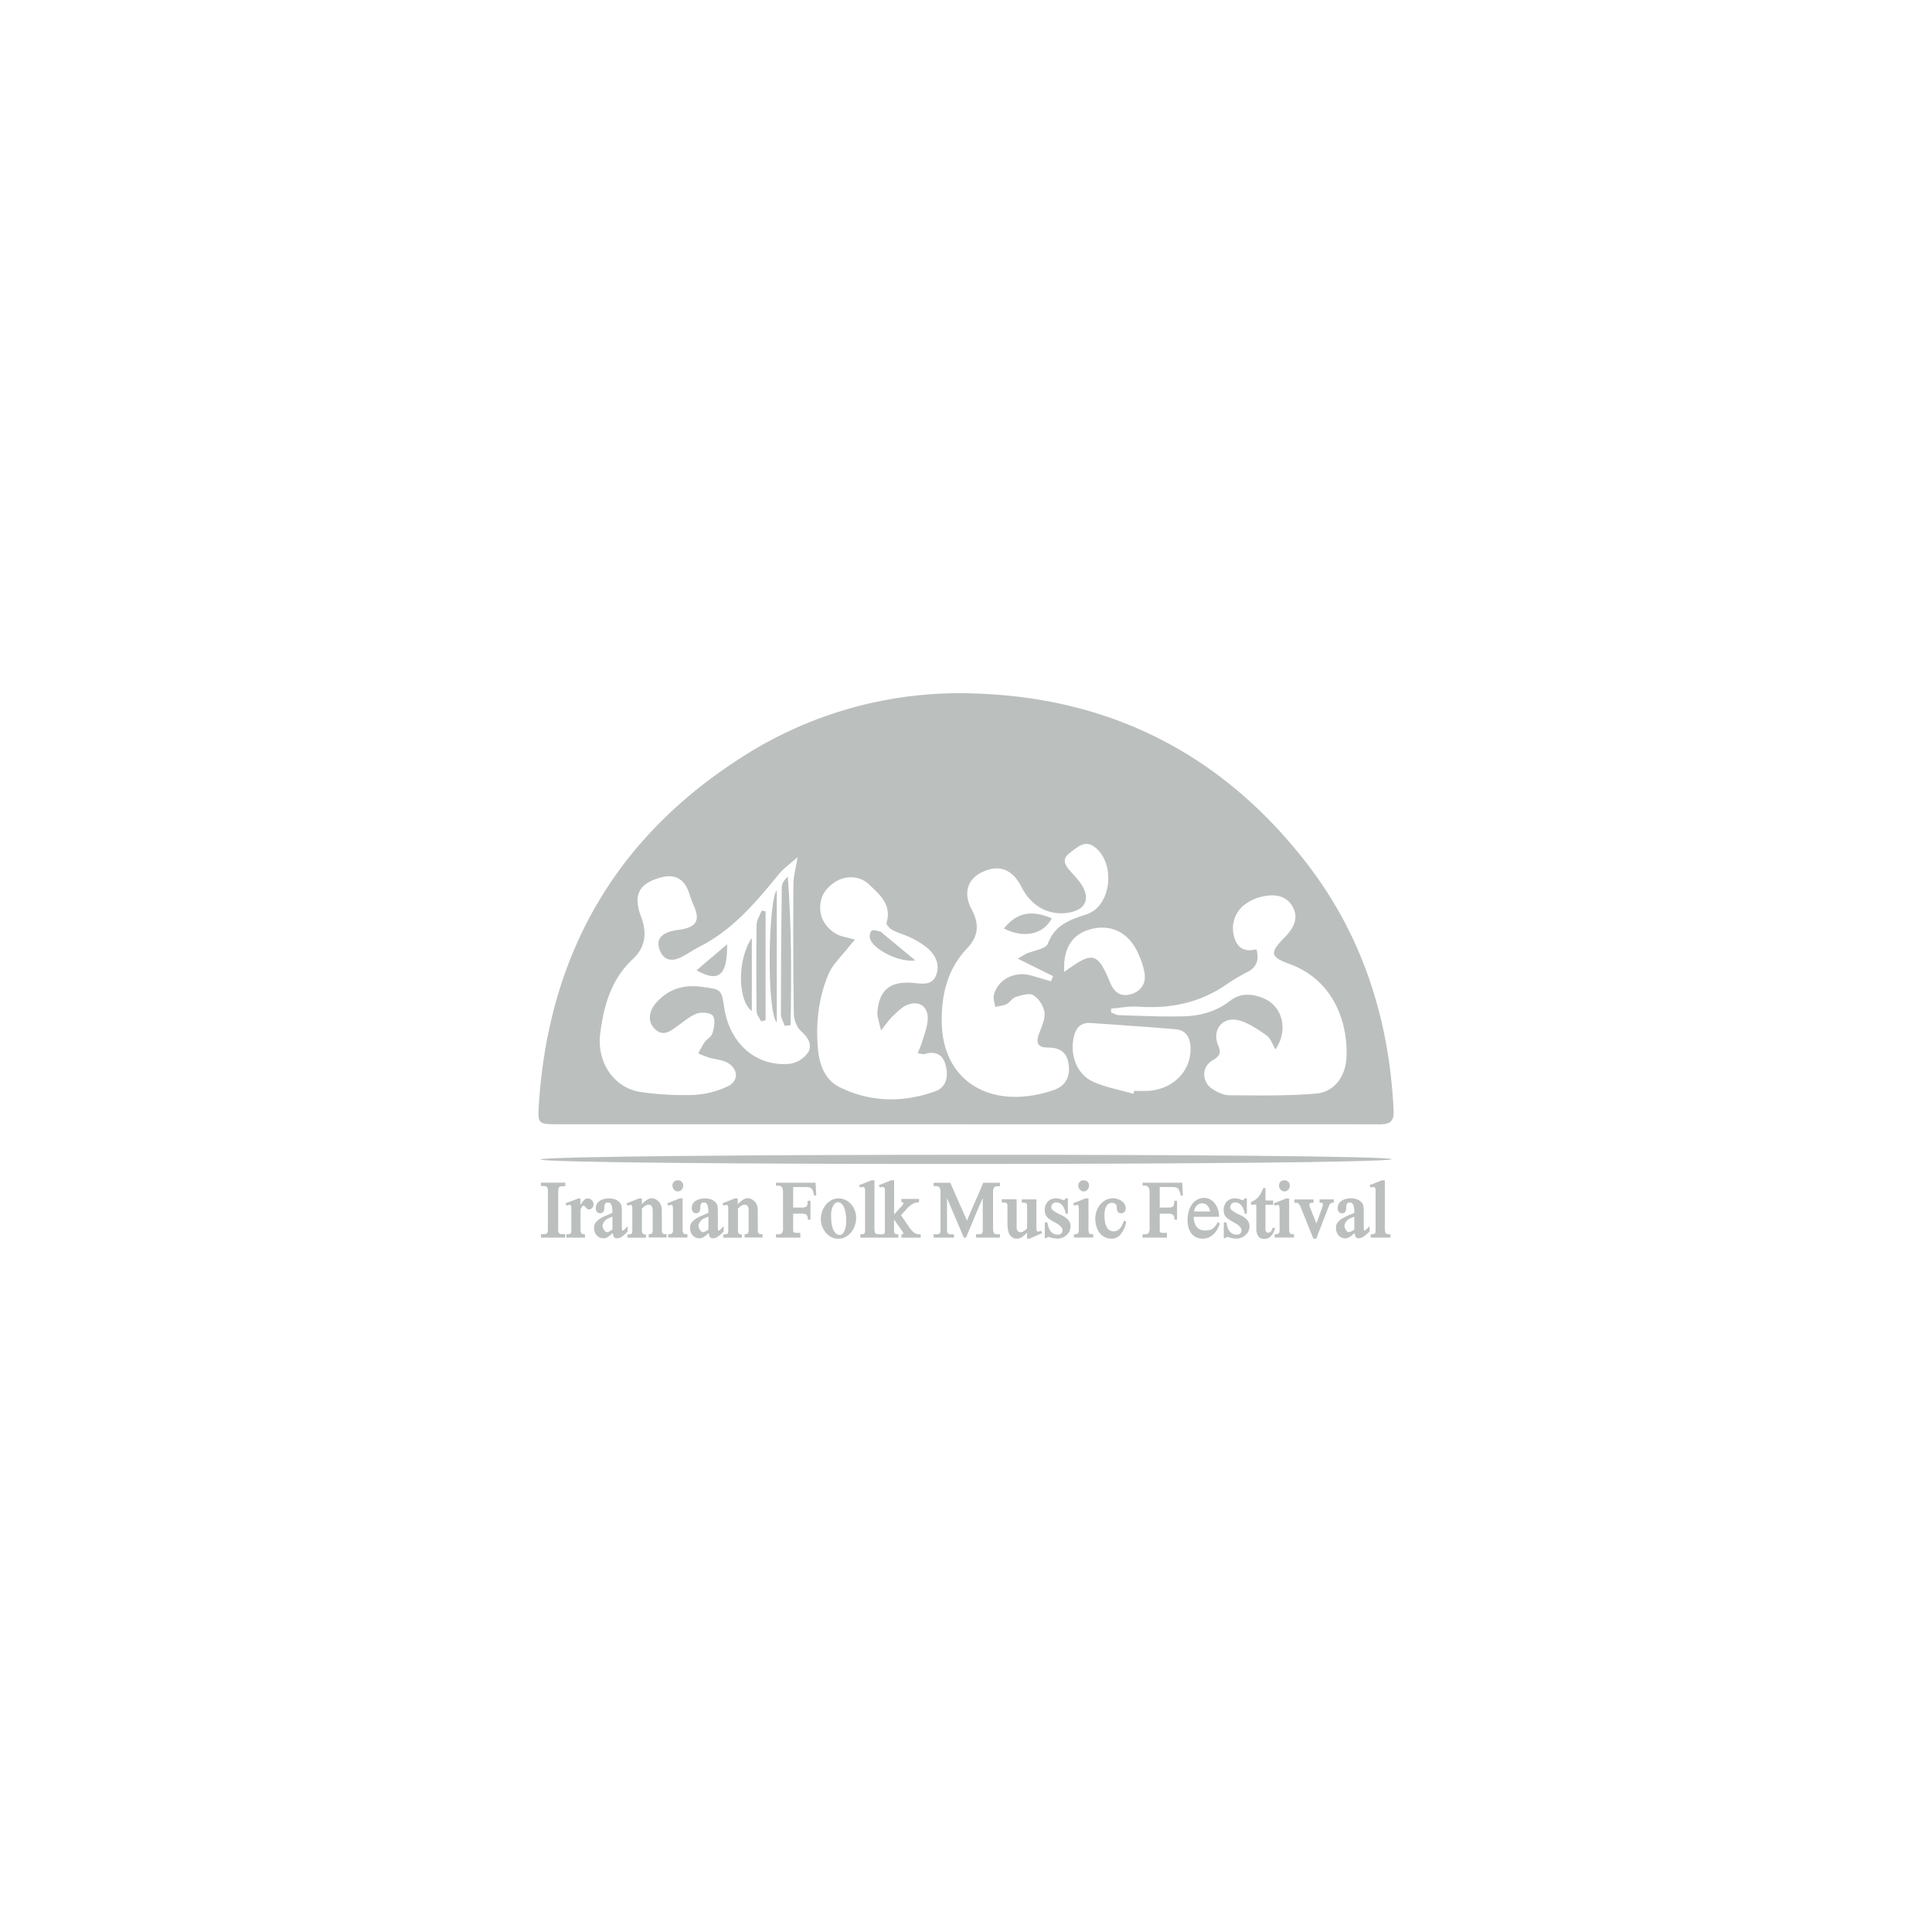 <svg id="Layer_1" data-name="Layer 1" xmlns="http://www.w3.org/2000/svg" viewBox="0 0 1000 1000"><defs><style>.cls-1{fill:#bbbfbe;}</style></defs><path class="cls-1" d="M499.87,581.91h-211c-10.29,0-10.63,0-9.94-10.57,5.1-76.9,39.18-137.12,104.31-178.94a208,208,0,0,1,119.87-33.49c71.21,1.88,129.24,31.2,173,87.62,29.2,37.69,43,81.07,45.23,128.43.3,6.23-2.76,7-7.71,7-30.47-.08-60.93,0-91.4,0q-61.15,0-122.31,0Zm-87-138.28c-3.43,3.1-7.14,5.67-9.88,9-11.83,14.51-23.83,28.74-41,37.42-3.38,1.71-6.47,4-9.89,5.61-4.9,2.29-8.92,1.08-10.76-4.26s1.24-8,5.9-9.35a35.31,35.31,0,0,1,4.61-.84c8.81-1.38,10.72-4.89,7.07-12.82-1-2.23-1.66-4.63-2.52-6.93-2.52-6.74-7.33-9.17-14.34-7.28-11.22,3-14.53,8.93-10.31,20.09,3.2,8.5,2.46,15.95-4.19,22.14-11.24,10.46-15.05,24.09-16.88,38.5-1.9,15.08,7.24,28.4,21.13,30.34a156,156,0,0,0,27.39,1.48,47,47,0,0,0,17.33-4.38c5.79-2.66,5.76-8.79.27-12.14-2.7-1.64-6.3-1.78-9.45-2.72-2-.61-4-1.44-5.94-2.17a48.15,48.15,0,0,1,3.09-5.6c1.29-1.8,3.74-3.11,4.31-5,.83-2.85,1.56-6.75.23-8.89-1-1.59-5.69-2.13-8.09-1.28-3.67,1.28-6.84,4.07-10.1,6.39-3.92,2.78-7.76,6.11-12.31,1.23-3.49-3.75-2.67-9.23,1.69-13.8,6.37-6.69,14-8.85,23.13-7.57,9.94,1.39,10,1,11.5,10.81,2.86,18.64,16.61,30.68,34,29a14,14,0,0,0,9.38-5.84c2.34-3.89.12-7.72-3.58-11-2.24-2-3.71-6-3.76-9.09-.36-22.38-.37-44.78-.22-67.16C410.73,453.27,412,449.06,412.85,443.63Zm114,52.58c2.51-1.49,3.4-2.14,4.39-2.58,3.82-1.7,10.05-2.43,11.09-5.15,3.74-9.82,11-12.21,20.12-15.25,13.19-4.4,15.06-27.08,3.73-35.1-4.89-3.46-8.8.6-12.54,3.39s-2.86,5.62-.33,8.61c2.31,2.73,5,5.27,6.78,8.3,4.15,6.93,1.59,12.27-6.26,13.82-10.47,2.08-19.88-2.85-25.14-13.17-4.72-9.24-11.74-11.87-20.44-7.63-7.48,3.63-9.88,10.77-5.31,19.34,4.08,7.65,3.47,13.87-2.4,20.08-10.17,10.74-13.34,23.87-13.11,38.33.5,31.49,26.65,45.73,58,35,6.51-2.22,8.71-7.51,7.58-14-1-6-5.12-8-10.63-8-5.73,0-6.19-2.83-4.48-7.45,1.31-3.53,3.16-7.42,2.69-10.88a13.54,13.54,0,0,0-5.76-8.74c-2.12-1.28-6.15,0-9.11.92-1.77.53-3,2.79-4.71,3.66s-3.94,1-5.93,1.48c-.25-2.1-1.14-4.37-.64-6.28,2.09-8,10.75-12.41,19.23-10,3.45,1,6.87,2,10.3,3l1.09-2.64ZM475,545.14c.95-2.45,1.85-4.35,2.43-6.33,1.06-3.62,2.55-7.26,2.75-11,.37-6.7-4.26-10.13-10.49-7.72-2.9,1.12-5.31,3.72-7.68,5.93-1.79,1.67-3.15,3.79-6,7.37-1-4.58-2-7.08-1.86-9.48.86-11.5,6.67-16.11,18.11-15.18,4.57.37,10.15,1.68,12.29-4s-.46-10.62-4.86-14.31a42.62,42.62,0,0,0-8.55-5.2c-3-1.49-6.32-2.32-9.27-3.88-1.34-.7-3.25-2.79-3-3.67,2.82-9.47-3.57-14.67-9.18-20-4.63-4.4-12-4.72-17.51-1.13s-8.36,8.73-7.52,15.42c.76,6.07,6.16,11.63,12.08,12.9,1.63.35,3.23.84,5.78,1.51-1.61,1.89-2.6,2.94-3.47,4.07-3.49,4.53-8,8.62-10.2,13.72-5.31,12.55-6.74,26-5.39,39.53.78,7.87,3.78,15.41,11.07,19,16,7.91,32.81,8.16,49.46,2.19,6-2.13,7-7.89,5.46-13.61-1.48-5.56-5.31-7.4-10.87-5.71C477.83,545.84,476.91,545.42,475,545.14Zm175.35-53.8c1.46,5.72,0,9.2-4.33,11.59A102.9,102.9,0,0,0,635.6,509c-14,10-29.55,13.19-46.42,12.05-4.65-.31-9.39.61-14.08,1,0,.65,0,1.3,0,2,1.36.49,2.7,1.36,4.07,1.4,11.18.33,22.37.89,33.54.6,8.79-.23,17-2.56,24.32-8.28,5.24-4.07,12-3.47,17.93-.6,8.79,4.22,12,16.06,5.22,26-1.67-2.75-2.54-5.79-4.56-7.19-4.48-3.13-9.26-6.48-14.43-7.84-8.34-2.19-14.06,4.92-10.68,12.91,1.77,4.17.68,5.62-2.87,7.75-5.88,3.52-5.75,11.25.08,15,2.56,1.64,5.79,3.1,8.73,3.12,14.91.07,29.9.4,44.73-.89,9.42-.81,15.13-8.71,15.71-18.27,1.06-17.19-5.87-40.18-29.31-48.75-10.27-3.75-10.45-5.84-2.75-13.71,4.33-4.43,7.55-9.53,4.44-15.59-3.24-6.33-9.56-7.08-15.81-5.67a23,23,0,0,0-9.58,4.46,15.46,15.46,0,0,0-5.08,16.42C640.22,490.44,644,493,650.36,491.34ZM586.7,566.17c.13-.53.27-1.06.4-1.59a80.21,80.21,0,0,0,8.06,0c13.08-1.33,21.92-11.18,21-23.3-.36-4.88-2.79-8.15-7.76-8.56-14.5-1.21-29-2.16-43.54-3.22-4.68-.34-7.47,1.54-8.8,6.29-2.65,9.39.92,20.09,9.72,24.12C572.37,562.87,579.71,564.13,586.7,566.17Zm-35.82-63.11c14.67-10.77,17.17-10.26,23.64,5.36,2.18,5.26,5.42,7.68,10.82,6.18,5.6-1.54,8-6,7-11.33a41.47,41.47,0,0,0-4.91-13c-5.31-9-14.46-12.11-24.26-8.91C554.52,484.16,550.13,491.67,550.88,503.06Z"/><path class="cls-1" d="M720.47,600c-4.42,3.19-435.78,3.34-440.81.15C284.17,597,715.47,596.82,720.47,600Z"/><path class="cls-1" d="M406.2,531c-.68-2-2-4-2-6.08q0-32.82.44-65.65c0-1.92,1.29-3.84,3.1-5.57,2,25.76,1.93,51.33,1.46,76.9Z"/><path class="cls-1" d="M402.07,529.26c-5.44-5.89-4.35-63.76,0-68.43Z"/><path class="cls-1" d="M396.26,471.75V528l-2.26.7c-.83-1.75-2.36-3.49-2.38-5.25-.19-14.94-.23-29.88,0-44.81,0-2.47,1.73-4.92,2.66-7.37Z"/><path class="cls-1" d="M389.13,485.47v37.84C381.63,517.6,381.66,496.47,389.13,485.47Z"/><path class="cls-1" d="M376.37,488.75c.09,13.89-2.92,20.91-15.84,13.47Z"/><path class="cls-1" d="M544.42,475.33c-4.46,8.47-14.58,10.47-24.78,5.27C526.11,472.44,533.73,470.72,544.42,475.33Z"/><path class="cls-1" d="M473.76,497.11c-7.72,1.2-20.93-5.11-23.34-10.89-.53-1.27-.14-3.87.77-4.52s3.06.24,4.64.56c.38.07.68.55,1,.83Z"/><path class="cls-1" d="M292.55,638.81v1.77H280v-1.77h1.68a2.18,2.18,0,0,0,1.09-.23,1.31,1.31,0,0,0,.58-.65,3.33,3.33,0,0,0,.23-1c0-.39,0-.82,0-1.27V617c0-.4,0-.78,0-1.14a2.88,2.88,0,0,0-.21-1,1.54,1.54,0,0,0-.59-.7,2,2,0,0,0-1.13-.27H280v-1.77h12.59V614h-1.81c-.88,0-1.4.29-1.59.88a7.63,7.63,0,0,0-.27,2.2V636.8a2.53,2.53,0,0,0,.19,1,1.61,1.61,0,0,0,.54.73,1.9,1.9,0,0,0,1.13.27Z"/><path class="cls-1" d="M302.13,621.36a2.72,2.72,0,0,1,1.92-1.07,3.12,3.12,0,0,1,3.17,3.13,2.65,2.65,0,0,1-.72,1.83,2.31,2.31,0,0,1-1.77.79,1.12,1.12,0,0,1-.74-.29,5.34,5.34,0,0,1-.66-.68,7.3,7.3,0,0,0-.64-.7,1.14,1.14,0,0,0-.58-.36.55.55,0,0,0-.46.15,3.11,3.11,0,0,0-.45.53,4.37,4.37,0,0,0-.4.65c-.13.23-.23.43-.33.61V636.5a3.34,3.34,0,0,0,.39,1.72c.26.43.81.63,1.65.63h.28v1.73h-9.6v-1.73h.45c1,0,1.59-.16,1.79-.49a4.15,4.15,0,0,0,.29-1.86V625.68a4,4,0,0,0-.27-1.7c-.18-.34-.57-.43-1.17-.24l-1,.27-.58-1.18,1.51-.57,1.81-.68c.62-.22,1.23-.45,1.81-.68s1.1-.43,1.52-.61h1.08v3.49A10.92,10.92,0,0,1,302.13,621.36Z"/><path class="cls-1" d="M319.49,640.94a2.65,2.65,0,0,1-1.18-.21,1.38,1.38,0,0,1-.61-.56,2.86,2.86,0,0,1-.29-.84c-.06-.32-.14-.67-.23-1.06-.33.24-.68.52-1,.84A13.69,13.69,0,0,1,315,640a6.34,6.34,0,0,1-1.22.67,3.31,3.31,0,0,1-1.36.28,4.62,4.62,0,0,1-3.51-1.45,5.61,5.61,0,0,1-1.38-4,4.34,4.34,0,0,1,.84-2.78,9.51,9.51,0,0,1,2.42-2.07,22.15,22.15,0,0,1,2.81-1.42l3.39-1.47c0-.76,0-1.46-.09-2.11a7.2,7.2,0,0,0-.34-1.7,2.84,2.84,0,0,0-.68-1.13,1.6,1.6,0,0,0-1.15-.4c-.88,0-1.42.28-1.63.85a6,6,0,0,0-.32,2,3.33,3.33,0,0,1-.52,2,2.24,2.24,0,0,1-3.3,0,3.14,3.14,0,0,1-.57-2,4.3,4.3,0,0,1,1.74-3.48,7.06,7.06,0,0,1,2.18-1.09,10,10,0,0,1,3-.41,10.76,10.76,0,0,1,1.76.16,7.26,7.26,0,0,1,1.75.55,6.29,6.29,0,0,1,1.54,1,4.76,4.76,0,0,1,1.1,1.54,4.68,4.68,0,0,1,.32,1.41c.06.6.09,1.39.09,2.35v7.06c0,.37,0,.75,0,1.16a3.49,3.49,0,0,0,.07,1c.06.27.18.41.38.42s.51-.18.93-.6l.79-.8c.29-.28.57-.58.84-.88v2.76A17.85,17.85,0,0,1,322,640,4.59,4.59,0,0,1,319.49,640.94ZM317,629.71l-2.31,1a5.07,5.07,0,0,0-2.06,1.76,3.92,3.92,0,0,0-.75,2,3,3,0,0,0,.23,1.11,5.42,5.42,0,0,0,.57,1.06,3.91,3.91,0,0,0,.72.82,1.2,1.2,0,0,0,.75.31,5.08,5.08,0,0,0,2.85-1.49Z"/><path class="cls-1" d="M342.58,636.55a4.21,4.21,0,0,0,.16,1.33,1.2,1.2,0,0,0,.45.68,1.52,1.52,0,0,0,.75.25c.3,0,.66,0,1.08,0v1.73h-9.27v-1.73a2.45,2.45,0,0,0,1.69-.4,3,3,0,0,0,.39-1.9V627c0-.36,0-.73-.05-1.13a3.74,3.74,0,0,0-.25-1.11,2.07,2.07,0,0,0-.63-.86,1.85,1.85,0,0,0-1.15-.34,3,3,0,0,0-1.88.61,19.65,19.65,0,0,0-1.61,1.39v11a4.45,4.45,0,0,0,.27,1.72c.18.43.69.63,1.54.63h.27v1.73h-9.6v-1.73h.46c1,0,1.59-.16,1.78-.49a4,4,0,0,0,.3-1.86V625.68A4,4,0,0,0,327,624c-.18-.34-.58-.43-1.18-.24l-.95.27-.59-1.18q.63-.23,1.47-.57l1.74-.68c.61-.22,1.19-.45,1.75-.68s1.05-.43,1.47-.61h1.54v3l1-1a11.35,11.35,0,0,1,1.22-1,8.31,8.31,0,0,1,1.31-.77,3.37,3.37,0,0,1,1.41-.32,4.58,4.58,0,0,1,2.1.5,5.9,5.9,0,0,1,2.83,3.1,5.37,5.37,0,0,1,.41,2.06Z"/><path class="cls-1" d="M353.31,620.29v16a5.23,5.23,0,0,0,.27,1.81c.18.49.7.72,1.54.72h.68v1.73h-10V638.9a6.11,6.11,0,0,0,1.4-.2,1.79,1.79,0,0,0,.75-.43,1.36,1.36,0,0,0,.31-.75,8,8,0,0,0,.07-1.2V625.68a4,4,0,0,0-.27-1.7c-.18-.34-.57-.43-1.18-.24l-.95.27-.59-1.18q.65-.23,1.47-.57l1.75-.68c.6-.22,1.18-.45,1.74-.68s1.05-.43,1.47-.61Zm-2.53-9.37a2.86,2.86,0,0,1,2.06.77,2.69,2.69,0,0,1,.79,2,3.12,3.12,0,0,1-.79,2.08,2.63,2.63,0,0,1-2.06.9,2.48,2.48,0,0,1-1.9-.9,3,3,0,0,1-.82-2.08,2.71,2.71,0,0,1,.77-2A2.65,2.65,0,0,1,350.78,610.92Z"/><path class="cls-1" d="M369.16,640.94a2.62,2.62,0,0,1-1.18-.21,1.36,1.36,0,0,1-.62-.56,2.86,2.86,0,0,1-.29-.84c-.06-.32-.13-.67-.22-1.06-.34.24-.68.52-1.05.84a13.69,13.69,0,0,1-1.13.88,6.34,6.34,0,0,1-1.22.67,3.28,3.28,0,0,1-1.36.28,4.62,4.62,0,0,1-3.51-1.45,5.61,5.61,0,0,1-1.38-4,4.34,4.34,0,0,1,.84-2.78,9.69,9.69,0,0,1,2.42-2.07,22.85,22.85,0,0,1,2.81-1.42l3.4-1.47c0-.76,0-1.46-.1-2.11a7.2,7.2,0,0,0-.34-1.7,2.73,2.73,0,0,0-.68-1.13,1.6,1.6,0,0,0-1.15-.4c-.88,0-1.42.28-1.63.85a6,6,0,0,0-.32,2,3.33,3.33,0,0,1-.52,2,1.91,1.91,0,0,1-1.65.7,1.93,1.93,0,0,1-1.65-.75,3.14,3.14,0,0,1-.57-2,4.27,4.27,0,0,1,1.75-3.48A6.9,6.9,0,0,1,362,620.7a10.05,10.05,0,0,1,3-.41,10.76,10.76,0,0,1,1.76.16,7.12,7.12,0,0,1,1.75.55,6.11,6.11,0,0,1,1.54,1,4.64,4.64,0,0,1,1.11,1.54,4.71,4.71,0,0,1,.31,1.41c.06.6.09,1.39.09,2.35v7.06c0,.37,0,.75,0,1.16a4.36,4.36,0,0,0,.07,1c.06.27.19.41.38.42s.51-.18.93-.6l.8-.8c.28-.28.56-.58.83-.88v2.76a17.44,17.44,0,0,1-2.92,2.56A4.56,4.56,0,0,1,369.16,640.94Zm-2.49-11.23-2.32,1a5,5,0,0,0-2.05,1.76,3.84,3.84,0,0,0-.75,2,2.83,2.83,0,0,0,.23,1.11,5.37,5.37,0,0,0,.56,1.06,4.22,4.22,0,0,0,.72.82,1.2,1.2,0,0,0,.75.31,5.13,5.13,0,0,0,2.86-1.49Z"/><path class="cls-1" d="M392.25,636.55a4.21,4.21,0,0,0,.16,1.33,1.2,1.2,0,0,0,.45.68,1.48,1.48,0,0,0,.75.25c.3,0,.66,0,1.08,0v1.73h-9.28v-1.73a2.48,2.48,0,0,0,1.7-.4,3,3,0,0,0,.38-1.9V627c0-.36,0-.73,0-1.13a4.08,4.08,0,0,0-.25-1.11,2.16,2.16,0,0,0-.63-.86,1.88,1.88,0,0,0-1.16-.34,3,3,0,0,0-1.88.61c-.53.41-1.06.87-1.61,1.39v11a4.43,4.43,0,0,0,.28,1.72c.18.43.69.63,1.54.63H384v1.73h-9.6v-1.73h.45c1,0,1.59-.16,1.79-.49a4,4,0,0,0,.29-1.86V625.68a3.81,3.81,0,0,0-.27-1.7c-.18-.34-.57-.43-1.17-.24l-1,.27-.58-1.18q.63-.23,1.47-.57l1.74-.68c.6-.22,1.19-.45,1.74-.68s1-.43,1.48-.61h1.53v3l1.05-1a10.45,10.45,0,0,1,1.22-1,8.31,8.31,0,0,1,1.31-.77,3.3,3.3,0,0,1,1.41-.32,4.58,4.58,0,0,1,2.1.5,5.9,5.9,0,0,1,2.83,3.1,5.56,5.56,0,0,1,.41,2.06Z"/><path class="cls-1" d="M414.29,640.58H401.66v-1.73h1.23a2.28,2.28,0,0,0,1.87-.63,3.82,3.82,0,0,0,.53-2.35V617a5.46,5.46,0,0,0-.44-2.22,2,2,0,0,0-2-1.09h-1.23v-1.54h20.51l.37,6.66H421.4a15.1,15.1,0,0,0-.67-2.47,3.31,3.31,0,0,0-.91-1.32,2.67,2.67,0,0,0-1.38-.52,20.94,20.94,0,0,0-2.15-.09h-5.75v10.64h4.39a5.56,5.56,0,0,0,1.51-.16,3.38,3.38,0,0,0,.89-.34,1.6,1.6,0,0,0,.52-.92,14.26,14.26,0,0,0,.25-2.11h1.4v9.78h-1.31a15.07,15.07,0,0,0-.23-1.58,1.1,1.1,0,0,0-.18-.46,2,2,0,0,0-.86-.79,4.74,4.74,0,0,0-2-.29h-4.39v7.56c0,.48,0,.88,0,1.19a1.24,1.24,0,0,0,.23.75,1,1,0,0,0,.65.37,7.51,7.51,0,0,0,1.36.09h1.45Z"/><path class="cls-1" d="M434,620.29a8.08,8.08,0,0,1,3.67.84,9.58,9.58,0,0,1,2.9,2.22,10,10,0,0,1,1.9,3.22,10.9,10.9,0,0,1,.68,3.82,12.29,12.29,0,0,1-.63,3.83,11.61,11.61,0,0,1-1.84,3.46,9.61,9.61,0,0,1-2.92,2.49,8,8,0,0,1-3.94,1,7.52,7.52,0,0,1-3.6-.88,9.29,9.29,0,0,1-2.82-2.31,11.15,11.15,0,0,1-1.86-3.26,10.84,10.84,0,0,1-.68-3.78,11.74,11.74,0,0,1,.63-3.74,12,12,0,0,1,1.81-3.41,9.47,9.47,0,0,1,2.88-2.5A7.73,7.73,0,0,1,434,620.29Zm-.49,2q-1.28,0-2.31,1.86a10.64,10.64,0,0,0-1,5.2c0,.7,0,1.6.11,2.7a15.28,15.28,0,0,0,.56,3.23,8.09,8.09,0,0,0,1.36,2.74,3.05,3.05,0,0,0,2.54,1.16q1.37,0,2.28-2a12.32,12.32,0,0,0,.93-5.3c0-.42,0-1,0-1.61a17.06,17.06,0,0,0-.23-2c-.12-.71-.28-1.43-.47-2.15a7.51,7.51,0,0,0-.8-1.93,4.88,4.88,0,0,0-1.2-1.38A2.67,2.67,0,0,0,433.54,622.24Z"/><path class="cls-1" d="M452.59,635.42a7.75,7.75,0,0,0,.3,2.62c.2.48.76.76,1.7.81h.86v1.73H445.3v-1.73h.46a3,3,0,0,0,1.33-.22,1.08,1.08,0,0,0,.57-.64,2.82,2.82,0,0,0,.11-1c0-.4,0-.86,0-1.37V616.31a2.73,2.73,0,0,0-.34-1.61c-.23-.29-.64-.37-1.25-.25l-.94.18-.6-1.17c.43-.15.92-.34,1.48-.57l1.74-.68c.61-.22,1.18-.45,1.74-.68s1.05-.43,1.47-.61h1.54Z"/><path class="cls-1" d="M462.78,628.62l3.44-3.8a7,7,0,0,0,1.11-1.33,1.17,1.17,0,0,0,.23-.8.5.5,0,0,0-.36-.36,2.29,2.29,0,0,0-.66-.09v-1.68h9.14v1.72a7.39,7.39,0,0,0-3.12.78,12.56,12.56,0,0,0-2.72,2.08L466.36,629l4,5.84a21.12,21.12,0,0,0,1.52,2,7.54,7.54,0,0,0,1.35,1.24,4.36,4.36,0,0,0,2.61.81h.72v1.73h-10v-1.73c.72,0,1.05-.22,1-.58a5.69,5.69,0,0,0-1.07-1.77l-3.76-5.34v4.48c0,.64,0,1.16.05,1.56a2.48,2.48,0,0,0,.25,1,1,1,0,0,0,.61.52,3.53,3.53,0,0,0,1.08.13H465v1.73H455v-1.73H456a3.46,3.46,0,0,0,1.33-.18,1,1,0,0,0,.57-.54,2.41,2.41,0,0,0,.11-1c0-.39,0-.85,0-1.36V616.31a2.8,2.8,0,0,0-.34-1.61c-.23-.29-.64-.37-1.25-.25l-1,.18-.59-1.17q.65-.23,1.47-.57l1.75-.68c.6-.22,1.18-.45,1.74-.68s1.05-.43,1.47-.61h1.54Z"/><path class="cls-1" d="M498.87,640.58l-8.7-20.47v16.82a2.59,2.59,0,0,0,.18,1,1.6,1.6,0,0,0,.55.68,2.09,2.09,0,0,0,1.13.24h1.72v1.73h-10.5v-1.73H485a2.25,2.25,0,0,0,1.06-.2,1.25,1.25,0,0,0,.57-.61,3,3,0,0,0,.2-1c0-.38,0-.81,0-1.29V616.67a4.77,4.77,0,0,0-.11-1,3.33,3.33,0,0,0-.36-.91,1.71,1.71,0,0,0-.7-.63,2.13,2.13,0,0,0-1.14-.18h-1.26v-1.77h8.6l8.64,19.6q2-4.89,4.17-9.69t4.26-9.91h8.64V614h-1.31a2,2,0,0,0-1.76.72,3.41,3.41,0,0,0-.5,2V636a4.41,4.41,0,0,0,.4,2.15,1.64,1.64,0,0,0,1.54.7h1.63v1.73h-12.4v-1.73h1.63a2.39,2.39,0,0,0,1.11-.2,1.28,1.28,0,0,0,.56-.61,2.72,2.72,0,0,0,.21-1c0-.38,0-.81,0-1.29V620.07q-2.26,5.07-4.35,10.14T500,640.58Z"/><path class="cls-1" d="M536.44,620.79v14.63a4,4,0,0,0,.29,1.81c.2.33.74.31,1.61-.05l.45-.18.68,1.22-6.56,2.9H531.6V638l-.89.89a12.21,12.21,0,0,1-1.18,1,8.61,8.61,0,0,1-1.4.86,3.53,3.53,0,0,1-1.56.36,4.25,4.25,0,0,1-3.89-1.93c-.82-1.28-1.22-3.26-1.22-6v-8.87a2.23,2.23,0,0,0-.34-1.45,2.34,2.34,0,0,0-1.52-.41h-1.09v-1.72h7.7v13.85a3.92,3.92,0,0,0,.59,2.63,2,2,0,0,0,1.49.59,3.13,3.13,0,0,0,1.34-.41,8.87,8.87,0,0,0,2-1.58V624.23a2.08,2.08,0,0,0-.34-1.31,1.94,1.94,0,0,0-1.47-.41h-.95v-1.72Z"/><path class="cls-1" d="M552.74,620.29v7.93h-1.13a10.77,10.77,0,0,0-.89-3,6.06,6.06,0,0,0-1.24-1.76,3.86,3.86,0,0,0-1.45-.89,4.88,4.88,0,0,0-1.45-.24,2.16,2.16,0,0,0-1.22.36,2.9,2.9,0,0,0-.88.9,2.3,2.3,0,0,0-.36,1.18,1.78,1.78,0,0,0,.38,1.18,4.59,4.59,0,0,0,1,.86c.42.3.89.59,1.38.88s1,.55,1.52.79l1.36.64a10.36,10.36,0,0,1,3.26,2.46,4.73,4.73,0,0,1,1.08,3.06,5.92,5.92,0,0,1-2.08,4.66,6.64,6.64,0,0,1-4.44,1.77,15.28,15.28,0,0,1-1.87-.12,9.11,9.11,0,0,1-1.93-.42c-.51-.15-.91-.26-1.18-.32s-.54.15-.81.63h-1v-8.15h1.32c.18.91.39,1.75.63,2.54a6.74,6.74,0,0,0,1,2,4.46,4.46,0,0,0,1.59,1.34,5.06,5.06,0,0,0,2.31.48,2.34,2.34,0,0,0,1.52-.46,2.14,2.14,0,0,0,.74-1.1,2.44,2.44,0,0,0-.06-1.41,3.05,3.05,0,0,0-.93-1.33,7.09,7.09,0,0,0-1.43-1.18c-.56-.36-1.21-.74-2-1.13s-1.68-1-2.33-1.47a5.85,5.85,0,0,1-1.38-1.29,4.39,4.39,0,0,1-.79-1.57,6.38,6.38,0,0,1-.25-1.78,6.49,6.49,0,0,1,.75-3.15,5.38,5.38,0,0,1,2-2.15,6.68,6.68,0,0,1,5.35-.41l1.08.38a1.87,1.87,0,0,0,.68.16.71.71,0,0,0,.5-.2,3.23,3.23,0,0,0,.54-.75Z"/><path class="cls-1" d="M563.38,620.29v16a5.23,5.23,0,0,0,.27,1.81c.18.49.7.72,1.54.72h.68v1.73h-10V638.9a6.11,6.11,0,0,0,1.4-.2,1.79,1.79,0,0,0,.75-.43,1.36,1.36,0,0,0,.31-.75,8,8,0,0,0,.07-1.2V625.68a4,4,0,0,0-.27-1.7c-.18-.34-.57-.43-1.18-.24l-1,.27-.59-1.18q.65-.23,1.47-.57l1.75-.68c.6-.22,1.18-.45,1.74-.68s1-.43,1.47-.61Zm-2.54-9.37a2.86,2.86,0,0,1,2.07.77,2.69,2.69,0,0,1,.79,2,3.12,3.12,0,0,1-.79,2.08,2.63,2.63,0,0,1-2.07.9,2.47,2.47,0,0,1-1.89-.9,3,3,0,0,1-.82-2.08,2.71,2.71,0,0,1,.77-2A2.64,2.64,0,0,1,560.84,610.92Z"/><path class="cls-1" d="M582.94,632.52a15.4,15.4,0,0,1-2.83,6.31,5.86,5.86,0,0,1-4.73,2.29,7.74,7.74,0,0,1-3.94-1,7.9,7.9,0,0,1-2.62-2.45,10.2,10.2,0,0,1-1.45-3.35,14.85,14.85,0,0,1-.46-3.62,11.38,11.38,0,0,1,.64-3.76,11,11,0,0,1,1.83-3.35,9.53,9.53,0,0,1,2.92-2.42,8.09,8.09,0,0,1,3.9-.93,7.82,7.82,0,0,1,2.17.34,7.4,7.4,0,0,1,2.08,1,5.39,5.39,0,0,1,1.56,1.63,4.1,4.1,0,0,1,.62,2.24,2.71,2.71,0,0,1-.57,1.81,2.28,2.28,0,0,1-1.84.68,1.75,1.75,0,0,1-1.76-1,5.08,5.08,0,0,1-.45-2.15,1.93,1.93,0,0,0-.75-1.68,2.77,2.77,0,0,0-1.66-.54,3.24,3.24,0,0,0-2.69,1.38,6,6,0,0,0-.9,2,11.3,11.3,0,0,0-.34,3,23.53,23.53,0,0,0,.2,3,10.44,10.44,0,0,0,.72,2.7,5.26,5.26,0,0,0,1.43,1.92,3.57,3.57,0,0,0,2.36.75,4,4,0,0,0,2-.48,5.06,5.06,0,0,0,1.49-1.24,8.65,8.65,0,0,0,1.11-1.81c.32-.7.61-1.41.88-2.13Z"/><path class="cls-1" d="M604,640.58H591.4v-1.73h1.23a2.32,2.32,0,0,0,1.88-.63,3.91,3.91,0,0,0,.52-2.35V617a5.46,5.46,0,0,0-.44-2.22,2,2,0,0,0-2-1.09H591.4v-1.54h20.51l.37,6.66h-1.13a15,15,0,0,0-.68-2.47,3.31,3.31,0,0,0-.91-1.32,2.67,2.67,0,0,0-1.38-.52,20.94,20.94,0,0,0-2.15-.09h-5.75v10.64h4.39a5.64,5.64,0,0,0,1.52-.16,3.44,3.44,0,0,0,.88-.34,1.6,1.6,0,0,0,.52-.92,14.26,14.26,0,0,0,.25-2.11h1.4v9.78h-1.31a15.07,15.07,0,0,0-.23-1.58,1.1,1.1,0,0,0-.18-.46,2,2,0,0,0-.86-.79,4.74,4.74,0,0,0-2-.29h-4.39v7.56c0,.48,0,.88,0,1.19a1.24,1.24,0,0,0,.23.75,1,1,0,0,0,.65.37,7.58,7.58,0,0,0,1.36.09H604Z"/><path class="cls-1" d="M617.89,629.8a11.8,11.8,0,0,0,.3,2.69,6.37,6.37,0,0,0,1,2.27,4.92,4.92,0,0,0,1.81,1.56,5.93,5.93,0,0,0,2.76.59,11.06,11.06,0,0,0,2-.18,5.06,5.06,0,0,0,1.74-.68,5.93,5.93,0,0,0,1.47-1.34,10.37,10.37,0,0,0,1.31-2.19l1.09.77a13.87,13.87,0,0,1-1.33,3.1,11.33,11.33,0,0,1-2,2.49,8.71,8.71,0,0,1-2.49,1.65,7.26,7.26,0,0,1-2.9.59,8,8,0,0,1-3.69-.79,7,7,0,0,1-2.47-2.13,9,9,0,0,1-1.38-3.1,16.56,16.56,0,0,1,.21-8.31,11.23,11.23,0,0,1,1.78-3.6,8.57,8.57,0,0,1,2.74-2.33,7.35,7.35,0,0,1,3.49-.84,6.36,6.36,0,0,1,3,.75,7.44,7.44,0,0,1,2.42,2.06,10.75,10.75,0,0,1,1.64,3.1,12.07,12.07,0,0,1,.61,3.87Zm8.38-2.71a4.92,4.92,0,0,0-1.41-3.18,3.72,3.72,0,0,0-2.58-1.08,4.1,4.1,0,0,0-2.65,1,5,5,0,0,0-1.56,3.22Z"/><path class="cls-1" d="M645.37,620.29v7.93h-1.13a10.77,10.77,0,0,0-.89-3,6.06,6.06,0,0,0-1.24-1.76,3.86,3.86,0,0,0-1.45-.89,4.88,4.88,0,0,0-1.45-.24,2.16,2.16,0,0,0-1.22.36,2.9,2.9,0,0,0-.88.9,2.3,2.3,0,0,0-.36,1.18,1.78,1.78,0,0,0,.38,1.18,4.59,4.59,0,0,0,1,.86c.42.3.89.59,1.38.88s1,.55,1.52.79l1.36.64a10.36,10.36,0,0,1,3.26,2.46,4.73,4.73,0,0,1,1.08,3.06,5.92,5.92,0,0,1-2.08,4.66,6.64,6.64,0,0,1-4.44,1.77,15.28,15.28,0,0,1-1.87-.12,9.11,9.11,0,0,1-1.93-.42c-.51-.15-.91-.26-1.18-.32s-.54.15-.81.63h-1v-8.15h1.32c.18.91.39,1.75.63,2.54a6.74,6.74,0,0,0,1,2,4.46,4.46,0,0,0,1.59,1.34,5.06,5.06,0,0,0,2.31.48,2.34,2.34,0,0,0,1.52-.46,2.14,2.14,0,0,0,.74-1.1,2.44,2.44,0,0,0-.06-1.41,3.05,3.05,0,0,0-.93-1.33,7.09,7.09,0,0,0-1.43-1.18c-.56-.36-1.22-.74-2-1.13-.9-.52-1.68-1-2.33-1.47a5.85,5.85,0,0,1-1.38-1.29,4.39,4.39,0,0,1-.79-1.57,6.38,6.38,0,0,1-.25-1.78,6.49,6.49,0,0,1,.75-3.15,5.38,5.38,0,0,1,2-2.15,6.68,6.68,0,0,1,5.35-.41l1.08.38a1.87,1.87,0,0,0,.68.16.71.71,0,0,0,.5-.2,3.23,3.23,0,0,0,.54-.75Z"/><path class="cls-1" d="M655,615v6.39h4v2.17h-4v12.31a2.66,2.66,0,0,0,.41,1.77,1.3,1.3,0,0,0,1,.4,1.8,1.8,0,0,0,1.34-.58,4.82,4.82,0,0,0,1-1.95H660a11.1,11.1,0,0,1-1.18,3,6.89,6.89,0,0,1-1.42,1.72,4.1,4.1,0,0,1-1.52.81,5.61,5.61,0,0,1-1.49.2,5.22,5.22,0,0,1-1.61-.24,3,3,0,0,1-1.31-.89,4.29,4.29,0,0,1-.89-1.72,9.9,9.9,0,0,1-.31-2.71V623.51H647.5V622.2a14.35,14.35,0,0,0,2.24-1.23,8.07,8.07,0,0,0,1.65-1.49,11.68,11.68,0,0,0,1.32-2,23,23,0,0,0,1.17-2.58Z"/><path class="cls-1" d="M667.28,620.29v16a5.21,5.21,0,0,0,.28,1.81c.18.49.69.72,1.54.72h.67v1.73h-10V638.9a6.11,6.11,0,0,0,1.4-.2,1.73,1.73,0,0,0,.75-.43,1.36,1.36,0,0,0,.32-.75,9.57,9.57,0,0,0,.07-1.2V625.68A3.93,3.93,0,0,0,662,624c-.18-.34-.57-.43-1.18-.24l-.94.27-.59-1.18q.63-.23,1.47-.57l1.74-.68c.61-.22,1.18-.45,1.74-.68s1.05-.43,1.47-.61Zm-2.53-9.37a2.86,2.86,0,0,1,2.06.77,2.65,2.65,0,0,1,.79,2,3.07,3.07,0,0,1-.79,2.08,2.63,2.63,0,0,1-2.06.9,2.49,2.49,0,0,1-1.9-.9,3.06,3.06,0,0,1-.82-2.08,2.71,2.71,0,0,1,.77-2A2.68,2.68,0,0,1,664.75,610.92Z"/><path class="cls-1" d="M683,622.51v-1.72h7.38v1.72h-.54a1.87,1.87,0,0,0-1.09.39,2.74,2.74,0,0,0-.9,1.29l-6.57,16.93h-1.49L673.3,625a7.29,7.29,0,0,0-.7-1.45,2.76,2.76,0,0,0-.65-.72,1.47,1.47,0,0,0-.64-.27,4.46,4.46,0,0,0-.63,0H670v-1.72h9.87v1.72h-.81c-.85,0-1.29.26-1.31.77a4.36,4.36,0,0,0,.4,1.86l3.22,8.06,3-8.2a4.78,4.78,0,0,0,.38-1.78c0-.48-.45-.71-1.29-.71Z"/><path class="cls-1" d="M703.46,640.94a2.65,2.65,0,0,1-1.18-.21,1.38,1.38,0,0,1-.61-.56,2.87,2.87,0,0,1-.3-.84c-.06-.32-.13-.67-.22-1.06a12,12,0,0,0-1,.84A13.69,13.69,0,0,1,699,640a6.73,6.73,0,0,1-1.23.67,3.23,3.23,0,0,1-1.35.28,4.61,4.61,0,0,1-3.51-1.45,5.58,5.58,0,0,1-1.39-4,4.34,4.34,0,0,1,.84-2.78,9.58,9.58,0,0,1,2.43-2.07,22,22,0,0,1,2.8-1.42l3.4-1.47c0-.76,0-1.46-.09-2.11a8.37,8.37,0,0,0-.34-1.7,2.84,2.84,0,0,0-.68-1.13,1.62,1.62,0,0,0-1.16-.4c-.87,0-1.41.28-1.63.85a6,6,0,0,0-.31,2,3.4,3.4,0,0,1-.52,2,1.93,1.93,0,0,1-1.66.7,2,2,0,0,1-1.65-.75,3.14,3.14,0,0,1-.56-2,4.49,4.49,0,0,1,.42-1.9,4.39,4.39,0,0,1,1.32-1.58,7,7,0,0,1,2.17-1.09,10.05,10.05,0,0,1,3-.41,10.88,10.88,0,0,1,1.77.16,7.19,7.19,0,0,1,1.74.55,5.94,5.94,0,0,1,1.54,1,4.64,4.64,0,0,1,1.11,1.54,5,5,0,0,1,.32,1.41c.06.6.09,1.39.09,2.35v7.06c0,.37,0,.75,0,1.16a3.93,3.93,0,0,0,.06,1q.09.41.39.42c.19,0,.5-.18.92-.6l.8-.8c.28-.28.56-.58.84-.88v2.76a17.47,17.47,0,0,1-2.93,2.56A4.56,4.56,0,0,1,703.46,640.94ZM701,629.71l-2.31,1a5,5,0,0,0-2.06,1.76,3.84,3.84,0,0,0-.75,2,3,3,0,0,0,.23,1.11,6,6,0,0,0,.56,1.06,3.94,3.94,0,0,0,.73.82,1.16,1.16,0,0,0,.75.31,5.11,5.11,0,0,0,2.85-1.49Z"/><path class="cls-1" d="M716.81,635.42a7.75,7.75,0,0,0,.3,2.62c.19.48.76.76,1.69.81h.87v1.73H709.52v-1.73H710a3,3,0,0,0,1.33-.22,1.08,1.08,0,0,0,.57-.64,2.82,2.82,0,0,0,.11-1c0-.4,0-.86,0-1.37V616.31a2.8,2.8,0,0,0-.34-1.61c-.23-.29-.64-.37-1.25-.25l-1,.18-.59-1.17c.43-.15.92-.34,1.48-.57l1.74-.68c.6-.22,1.18-.45,1.74-.68s1.05-.43,1.47-.61h1.54Z"/></svg>